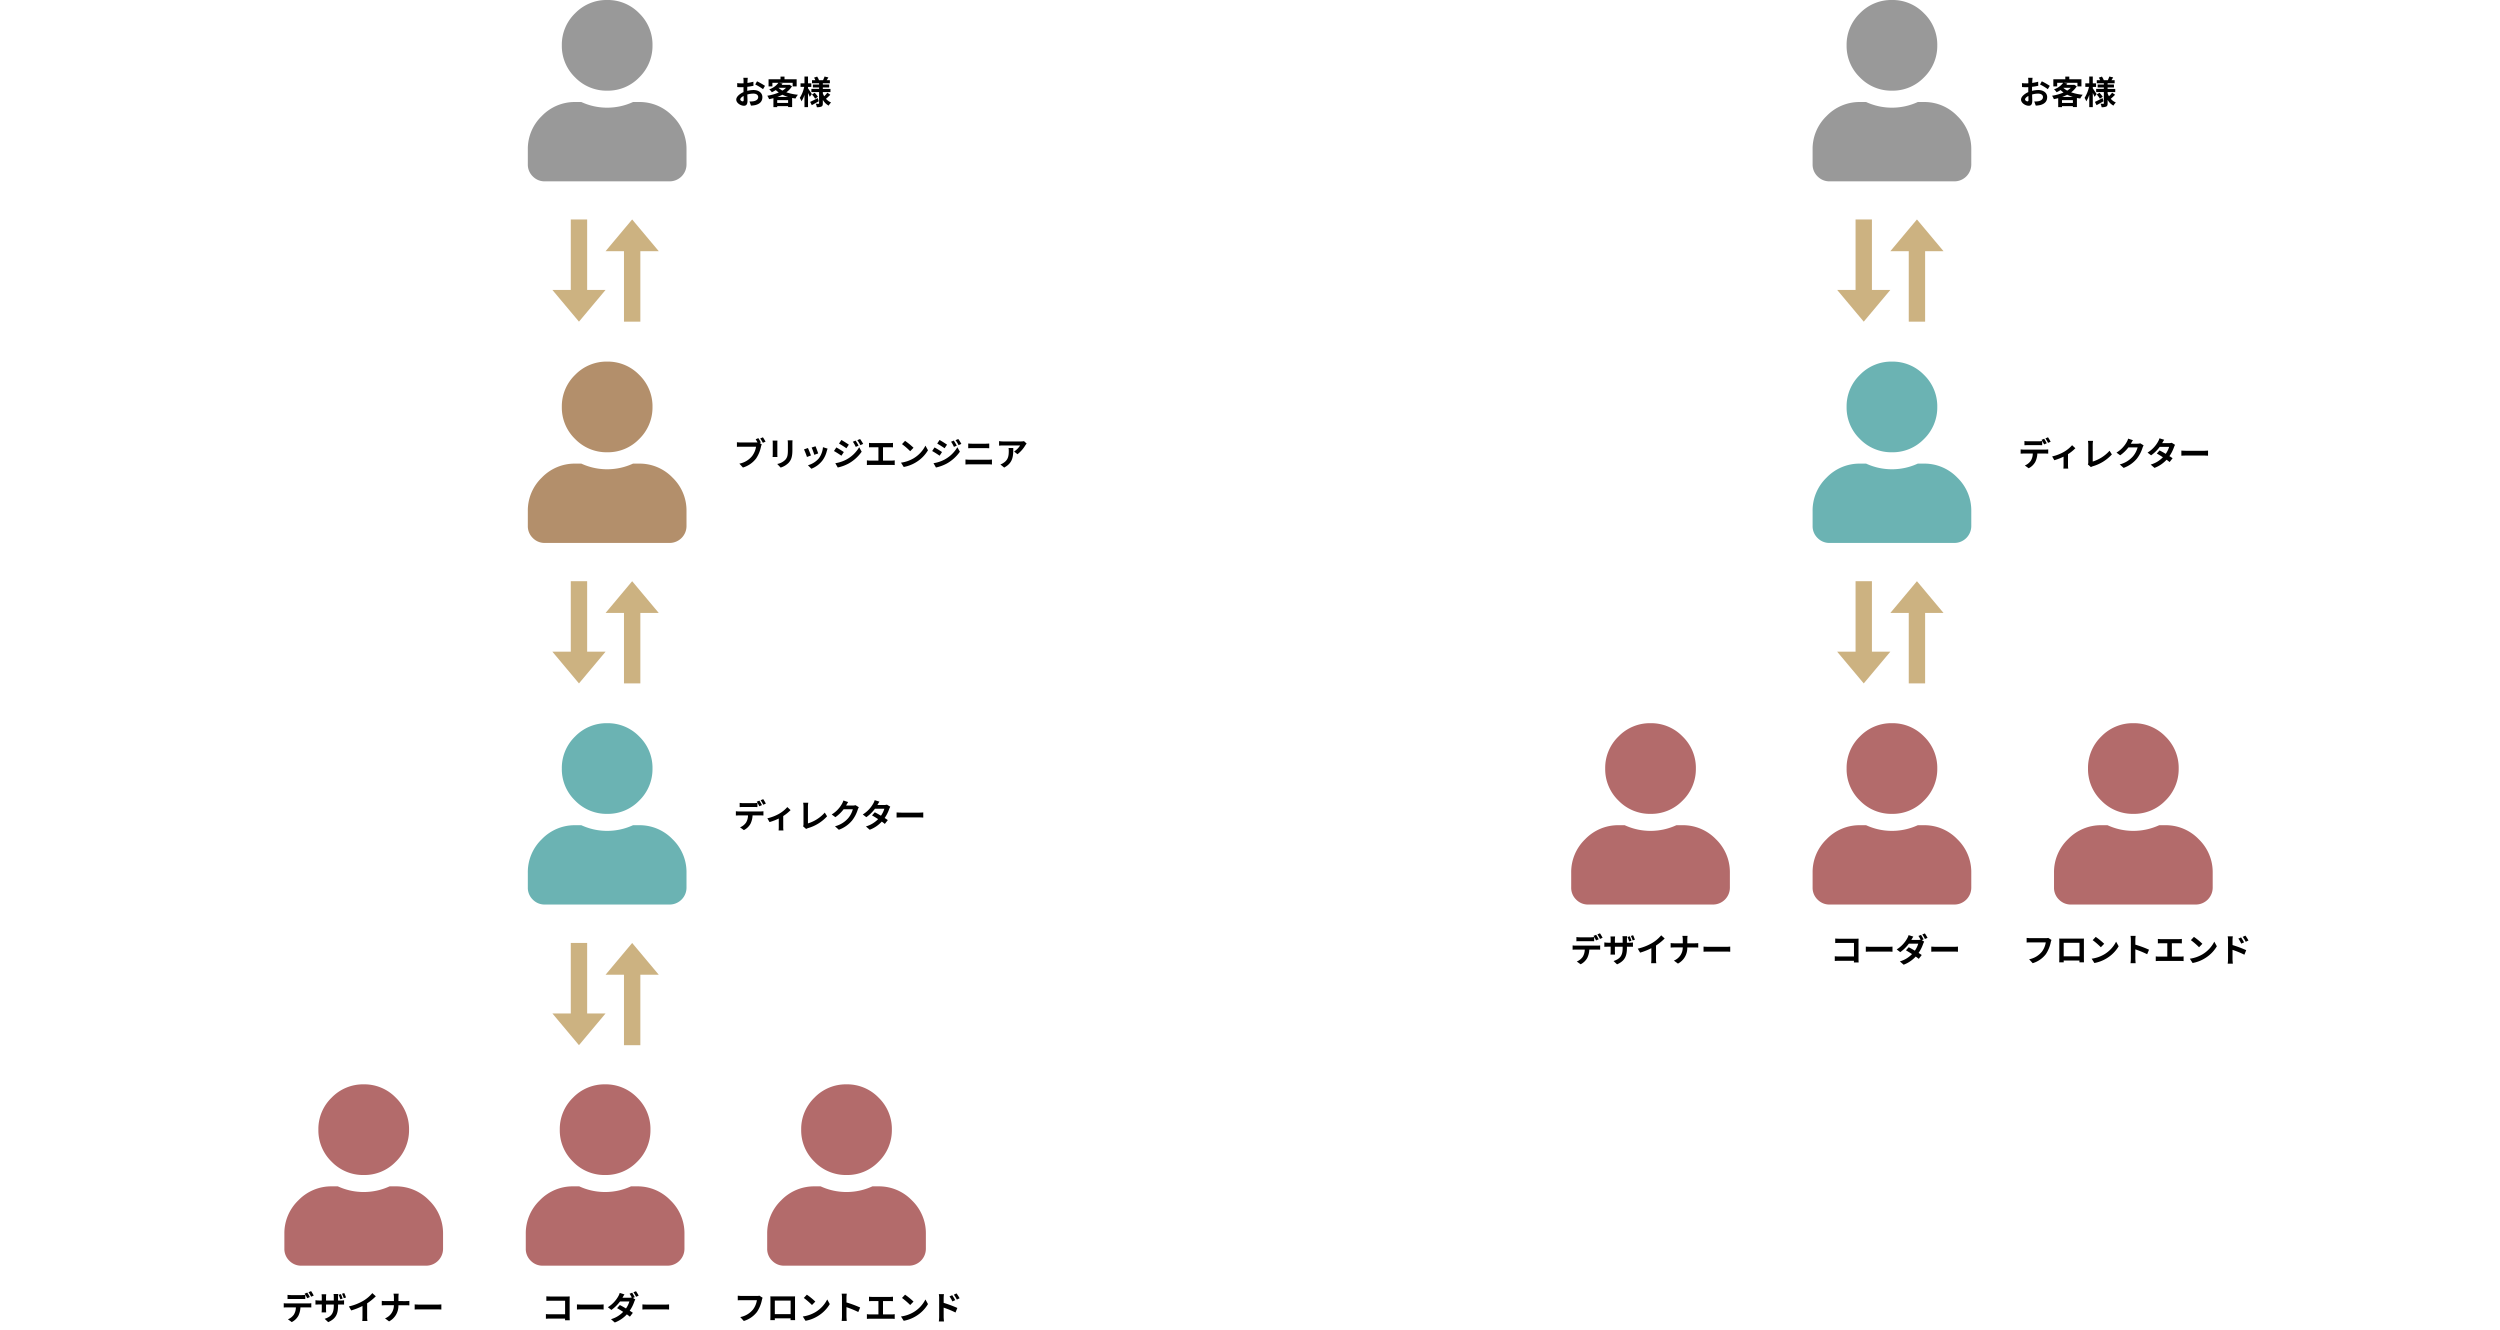 <svg xmlns="http://www.w3.org/2000/svg" xmlns:xlink="http://www.w3.org/1999/xlink" width="1222" height="650" viewBox="0 0 1222 650">
  <defs>
    <clipPath id="clip-path">
      <rect id="Rectangle_388" data-name="Rectangle 388" width="1222" height="650" transform="translate(350 3480)" fill="#fff" stroke="#707070" stroke-width="1"/>
    </clipPath>
    <clipPath id="clip-path-2">
      <rect width="313.565" height="88.646" fill="none"/>
    </clipPath>
  </defs>
  <g id="slide_2" transform="translate(-350 -3480)">
    <g id="Mask_Group_14" data-name="Mask Group 14" clip-path="url(#clip-path)">
      <g id="Group_1638" data-name="Group 1638" transform="translate(0 -0.025)">
        <g id="Group_1587" data-name="Group 1587" transform="translate(487.539 3480.025)">
          <path id="Path_1422" data-name="Path 1422" d="M15.808-11.728a21.285,21.285,0,0,0-1.28-2.176l-1.264.528a18.877,18.877,0,0,1,1.28,2.208Zm-1.9.736c-.3-.592-.864-1.6-1.264-2.192l-1.28.528a21.99,21.99,0,0,1,1.264,2.224Zm-3.952.928c.56,0,1.184.016,1.728.048V-12.08a12.559,12.559,0,0,1-1.728.128H4.72a11.971,11.971,0,0,1-1.712-.128v2.064c.48-.032,1.168-.048,1.712-.048ZM2.688-7.888a12.182,12.182,0,0,1-1.536-.1v2.1c.448-.032,1.072-.064,1.536-.064h4.4A6.876,6.876,0,0,1,6.1-2.416,6.534,6.534,0,0,1,3.2-.128l1.872,1.36A7.677,7.677,0,0,0,8.288-1.84,10.15,10.15,0,0,0,9.312-5.952h3.856c.448,0,1.056.016,1.456.048v-2.08a12.1,12.1,0,0,1-1.456.1Zm28.912-2.9c-.208-.608-.576-1.536-.88-2.176l-1.088.352a14.33,14.33,0,0,1,.864,2.176Zm-1.68.528a16.223,16.223,0,0,0-.848-2.192L28-12.1A21.187,21.187,0,0,1,28.816-9.9ZM27.7-9.312v-1.7a9.826,9.826,0,0,1,.112-1.472H25.52a10.114,10.114,0,0,1,.1,1.472v1.7H21.824V-10.9a12.76,12.76,0,0,1,.1-1.456H19.648a13,13,0,0,1,.1,1.44v1.6h-1.36a10.082,10.082,0,0,1-1.728-.16V-7.3c.352-.032.928-.064,1.728-.064h1.36v2.176a12.94,12.94,0,0,1-.1,1.68h2.24c-.016-.32-.064-.96-.064-1.68V-7.36h3.792v.608c0,3.936-1.36,5.312-4.448,6.4L22.88,1.264C26.752-.448,27.7-2.864,27.7-6.832V-7.36h1.2c.832,0,1.392.016,1.744.048V-9.44a9.176,9.176,0,0,1-1.76.128ZM41.92-7.936a26.143,26.143,0,0,0,4.24-3.44l-1.712-1.552a16.887,16.887,0,0,1-4.176,3.616,24.581,24.581,0,0,1-7.28,2.9l1.152,1.952a31.282,31.282,0,0,0,5.5-2.176v5.248A17.919,17.919,0,0,1,39.536.7h2.528a11,11,0,0,1-.144-2.1Zm15.3-1.088v-1.744a12.48,12.48,0,0,1,.128-1.888H54.8a7.994,7.994,0,0,1,.208,1.872v1.76h-4.16c-.64,0-1.3-.064-1.776-.112v2.208c.5-.032,1.136-.08,1.84-.08h4.08A6.832,6.832,0,0,1,50.656-.576L52.64.9a8.594,8.594,0,0,0,4.56-7.9h3.6c.64,0,1.424.048,1.76.064V-9.12c-.336.032-1.008.1-1.744.1ZM65.152-4.9c.592-.048,1.664-.08,2.576-.08H76.32c.672,0,1.488.064,1.872.08V-7.408c-.416.032-1.136.1-1.872.1H67.728c-.832,0-2-.048-2.576-.1Z" transform="translate(0 645)"/>
          <path id="Path_1425" data-name="Path 1425" d="M15.808-11.728a21.285,21.285,0,0,0-1.28-2.176l-1.264.528a18.877,18.877,0,0,1,1.28,2.208Zm-1.9.736c-.3-.592-.864-1.6-1.264-2.192l-1.28.528a21.99,21.99,0,0,1,1.264,2.224Zm-3.952.928c.56,0,1.184.016,1.728.048V-12.08a12.559,12.559,0,0,1-1.728.128H4.72a11.971,11.971,0,0,1-1.712-.128v2.064c.48-.032,1.168-.048,1.712-.048ZM2.688-7.888a12.182,12.182,0,0,1-1.536-.1v2.1c.448-.032,1.072-.064,1.536-.064h4.4A6.876,6.876,0,0,1,6.1-2.416,6.534,6.534,0,0,1,3.2-.128l1.872,1.36A7.677,7.677,0,0,0,8.288-1.84,10.15,10.15,0,0,0,9.312-5.952h3.856c.448,0,1.056.016,1.456.048v-2.08a12.1,12.1,0,0,1-1.456.1Zm28.912-2.9c-.208-.608-.576-1.536-.88-2.176l-1.088.352a14.33,14.33,0,0,1,.864,2.176Zm-1.68.528a16.223,16.223,0,0,0-.848-2.192L28-12.1A21.187,21.187,0,0,1,28.816-9.9ZM27.7-9.312v-1.7a9.826,9.826,0,0,1,.112-1.472H25.52a10.114,10.114,0,0,1,.1,1.472v1.7H21.824V-10.9a12.76,12.76,0,0,1,.1-1.456H19.648a13,13,0,0,1,.1,1.44v1.6h-1.36a10.082,10.082,0,0,1-1.728-.16V-7.3c.352-.032.928-.064,1.728-.064h1.36v2.176a12.94,12.94,0,0,1-.1,1.68h2.24c-.016-.32-.064-.96-.064-1.68V-7.36h3.792v.608c0,3.936-1.36,5.312-4.448,6.4L22.88,1.264C26.752-.448,27.7-2.864,27.7-6.832V-7.36h1.2c.832,0,1.392.016,1.744.048V-9.44a9.176,9.176,0,0,1-1.76.128ZM41.92-7.936a26.143,26.143,0,0,0,4.24-3.44l-1.712-1.552a16.887,16.887,0,0,1-4.176,3.616,24.581,24.581,0,0,1-7.28,2.9l1.152,1.952a31.282,31.282,0,0,0,5.5-2.176v5.248A17.919,17.919,0,0,1,39.536.7h2.528a11,11,0,0,1-.144-2.1Zm15.3-1.088v-1.744a12.48,12.48,0,0,1,.128-1.888H54.8a7.994,7.994,0,0,1,.208,1.872v1.76h-4.16c-.64,0-1.3-.064-1.776-.112v2.208c.5-.032,1.136-.08,1.84-.08h4.08A6.832,6.832,0,0,1,50.656-.576L52.64.9a8.594,8.594,0,0,0,4.56-7.9h3.6c.64,0,1.424.048,1.76.064V-9.12c-.336.032-1.008.1-1.744.1ZM65.152-4.9c.592-.048,1.664-.08,2.576-.08H76.32c.672,0,1.488.064,1.872.08V-7.408c-.416.032-1.136.1-1.872.1H67.728c-.832,0-2-.048-2.576-.1Z" transform="translate(630 470.11)"/>
          <path id="Path_1419" data-name="Path 1419" d="M4.464-1.424c-.416,0-1.152-.448-1.152-.928,0-.56.64-1.216,1.616-1.712.032.832.048,1.552.048,1.952C4.976-1.568,4.752-1.424,4.464-1.424ZM6.72-7.12c0-.464,0-.944.016-1.424a30.6,30.6,0,0,0,3.024-.5l-.048-1.984a21.7,21.7,0,0,1-2.912.592c.016-.4.032-.784.048-1.136.032-.4.1-1.088.128-1.376H4.8a12.578,12.578,0,0,1,.112,1.392c0,.272,0,.736-.016,1.3-.32.016-.624.032-.912.032a17.359,17.359,0,0,1-2.192-.128l.032,1.92c.688.064,1.488.08,2.208.08.256,0,.544-.016.848-.032v1.328c0,.368,0,.736.016,1.1C2.96-5.1,1.344-3.68,1.344-2.288,1.344-.608,3.536.72,5.088.72,6.112.72,6.832.208,6.832-1.76c0-.544-.048-1.76-.08-3.024a11.248,11.248,0,0,1,2.976-.432c1.376,0,2.336.624,2.336,1.7,0,1.152-1.024,1.808-2.3,2.032a12.112,12.112,0,0,1-1.952.112L8.544.656A12.909,12.909,0,0,0,10.624.4c2.512-.624,3.488-2.032,3.488-3.9,0-2.176-1.92-3.472-4.352-3.472a12.9,12.9,0,0,0-3.04.416Zm3.9-2.56a24.069,24.069,0,0,1,3.808,2.3l.96-1.632A35,35,0,0,0,11.5-11.232ZM21.44-3.6a20.321,20.321,0,0,0,2.48-1.072A17.377,17.377,0,0,0,26.656-3.6ZM21.36-.672v-1.36h5.328v1.36Zm.768-7.392H25.68a9.2,9.2,0,0,1-1.76,1.376A9.251,9.251,0,0,1,22.048-8Zm5.168-1.5-.32.08H23.488c.176-.224.352-.448.512-.672l-1.776-.352h6.688v1.776h1.952v-3.5H24.928v-1.3H22.976v1.3h-5.84v3.5h1.872v-1.776h2.944a9.3,9.3,0,0,1-4.5,3.216A5.324,5.324,0,0,1,18.72-5.888,15.949,15.949,0,0,0,20.672-6.96a13.01,13.01,0,0,0,1.44,1.2A22.757,22.757,0,0,1,16.5-4.176a6.471,6.471,0,0,1,.88,1.68c.72-.144,1.424-.3,2.128-.5V1.392H21.36V.9h5.328V1.36h1.968V-3.088c.528.1,1.072.192,1.632.272a9.327,9.327,0,0,1,1.2-1.84,24.413,24.413,0,0,1-5.664-1.2A10.234,10.234,0,0,0,28.576-8.8Zm10.976,4.56C38-5.44,36.848-7.2,36.416-7.792v-.7h1.6v-1.76h-1.6v-3.3H34.688v3.3h-1.92V-8.5h1.776A16,16,0,0,1,32.4-3.136a9.129,9.129,0,0,1,.832,1.68,13.5,13.5,0,0,0,1.456-3.152V1.376h1.728v-6.9c.352.688.688,1.408.88,1.872Zm2.9,1.984c-1.36.7-2.768,1.424-3.712,1.856l.816,1.6c1.024-.56,2.272-1.264,3.392-1.92Zm-2.8-1.744a11.216,11.216,0,0,1,1.52,2.048l1.36-.96a10.961,10.961,0,0,0-1.584-1.936Zm7.5-.9A12.594,12.594,0,0,1,44.32-3.936a8.685,8.685,0,0,1-.656-1.408v-.624h3.728V-7.52H43.664v-.7h3.1V-9.648h-3.1v-.64H47.1v-1.488H45.552c.256-.4.544-.88.832-1.36L44.5-13.568c-.16.512-.48,1.248-.72,1.792H41.792a8.439,8.439,0,0,0-.912-1.76l-1.5.512A9.083,9.083,0,0,1,40-11.776H38.368v1.488h3.456v.64H38.8v1.424h3.024v.7h-3.76v1.552h3.76V-.512c0,.192-.064.272-.256.272s-.816,0-1.36-.032a5.919,5.919,0,0,1,.512,1.7,5.218,5.218,0,0,0,2.272-.32c.512-.288.672-.736.672-1.6V-2.16A7.589,7.589,0,0,0,46.5.656,7.082,7.082,0,0,1,47.7-.88a6.562,6.562,0,0,1-2.5-1.808c.624-.512,1.44-1.28,2.112-1.968Z" transform="translate(221 50.975)"/>
          <path id="Path_1420" data-name="Path 1420" d="M13.376-11.376a21.1,21.1,0,0,0-1.232-2.112l-1.312.544c.3.464.624,1.024.9,1.552a6.713,6.713,0,0,1-.752.032H3.568a17.815,17.815,0,0,1-1.9-.128v2.256c.416-.032,1.168-.064,1.9-.064h7.456A10.274,10.274,0,0,1,9.136-4.784a10.515,10.515,0,0,1-6.272,3.76L4.608.88A12.662,12.662,0,0,0,11.04-3.536a16.151,16.151,0,0,0,2.4-5.824,8.081,8.081,0,0,1,.352-1.1l-1.008-.656Zm-.32-1.968a18.966,18.966,0,0,1,1.28,2.144l1.328-.576c-.3-.56-.88-1.536-1.28-2.112Zm6.064,1.072a10.882,10.882,0,0,1,.064,1.216v5.392c0,.48-.064,1.1-.08,1.408h2.368c-.032-.368-.048-.992-.048-1.392v-5.408c0-.512.016-.864.048-1.216Zm7.36-.144a11.287,11.287,0,0,1,.1,1.6v3.04c0,2.5-.208,3.7-1.3,4.9A7.488,7.488,0,0,1,21.36-.864L23.04.9a9.3,9.3,0,0,0,3.888-2.32c1.184-1.312,1.856-2.784,1.856-6.224v-3.168c0-.64.032-1.152.064-1.6Zm13.6,2.9-1.9.624a26.65,26.65,0,0,1,1.3,3.552l1.92-.672C41.168-6.752,40.384-8.832,40.08-9.52Zm3.648.448A10.783,10.783,0,0,1,41.7-3.584,10.766,10.766,0,0,1,36.384-.24l1.68,1.712A12.5,12.5,0,0,0,43.424-2.5,12.9,12.9,0,0,0,45.6-7.184c.1-.32.192-.656.384-1.168Zm-7.36.4-1.92.688a32.317,32.317,0,0,1,1.456,3.7l1.952-.736C37.536-5.92,36.768-7.856,36.368-8.672Zm23.3-3.616-1.328.56a14.452,14.452,0,0,1,1.408,2.512l1.392-.592A24.085,24.085,0,0,0,59.664-12.288Zm2.208-.768-1.36.56a15.375,15.375,0,0,1,1.5,2.432l1.36-.608A20.575,20.575,0,0,0,61.872-13.056Zm-9.152.464-1.152,1.76c1.056.592,2.72,1.664,3.616,2.288l1.184-1.76C55.536-10.88,53.776-12.016,52.72-12.592ZM49.76-1.232l1.2,2.1A20.122,20.122,0,0,0,56.3-1.1a19.3,19.3,0,0,0,6.352-5.76L61.424-9.04a16.2,16.2,0,0,1-6.224,6A17.158,17.158,0,0,1,49.76-1.232Zm.5-7.712L49.1-7.184c1.072.576,2.736,1.648,3.648,2.288L53.92-6.688C53.1-7.264,51.344-8.368,50.256-8.944ZM73.072-2.512V-9.04h3.376c.464,0,1.024.032,1.5.064v-2.192c-.464.048-1.024.1-1.5.1h-8.7a11.745,11.745,0,0,1-1.52-.1v2.192c.4-.032,1.088-.064,1.52-.064h3.088v6.528H66.768A8.64,8.64,0,0,1,65.2-2.64V-.32A13.37,13.37,0,0,1,66.768-.4H77.312A12.406,12.406,0,0,1,78.8-.32V-2.64a9.376,9.376,0,0,1-1.488.128ZM83.856-12.16l-1.5,1.6a33.268,33.268,0,0,1,4,3.456l1.632-1.68A33.6,33.6,0,0,0,83.856-12.16Zm-2,10.656L83.2.608a17.328,17.328,0,0,0,5.936-2.256,17.014,17.014,0,0,0,5.92-5.92L93.808-9.824A15.172,15.172,0,0,1,87.984-3.6,16.491,16.491,0,0,1,81.856-1.5Zm25.808-10.784-1.328.56a14.452,14.452,0,0,1,1.408,2.512l1.392-.592A24.085,24.085,0,0,0,107.664-12.288Zm2.208-.768-1.36.56a15.374,15.374,0,0,1,1.5,2.432l1.36-.608A20.576,20.576,0,0,0,109.872-13.056Zm-9.152.464-1.152,1.76c1.056.592,2.72,1.664,3.616,2.288l1.184-1.76C103.536-10.88,101.776-12.016,100.72-12.592ZM97.76-1.232l1.2,2.1A20.122,20.122,0,0,0,104.3-1.1a19.3,19.3,0,0,0,6.352-5.76L109.424-9.04a16.2,16.2,0,0,1-6.224,6A17.158,17.158,0,0,1,97.76-1.232Zm.5-7.712L97.1-7.184c1.072.576,2.736,1.648,3.648,2.288l1.168-1.792C101.1-7.264,99.344-8.368,98.256-8.944Zm15.12,8.352c.592-.048,1.376-.1,2-.1h9.184a17.38,17.38,0,0,1,1.76.1V-3.04a16.243,16.243,0,0,1-1.76.112h-9.184c-.624,0-1.376-.064-2-.112Zm1.344-7.952c.544-.032,1.28-.064,1.888-.064h6.608c.56,0,1.312.048,1.776.064v-2.32c-.448.048-1.136.1-1.776.1h-6.624c-.544,0-1.3-.032-1.872-.1Zm19.712-.128a8.871,8.871,0,0,1,.112,1.44c0,2.624-.384,4.32-2.416,5.728a6.322,6.322,0,0,1-1.68.88L132.3.9c4.368-2.336,4.448-5.6,4.448-9.568ZM142-12.016a7.971,7.971,0,0,1-1.616.144H131.76a12.685,12.685,0,0,1-1.952-.16v2.224c.752-.064,1.28-.112,1.952-.112H140.1a9.515,9.515,0,0,1-2.944,2.976L138.8-5.616A16.1,16.1,0,0,0,142.656-10a8.056,8.056,0,0,1,.624-.832Z" transform="translate(221 227.65)"/>
          <path id="Path_1429" data-name="Path 1429" d="M4.464-1.424c-.416,0-1.152-.448-1.152-.928,0-.56.64-1.216,1.616-1.712.032.832.048,1.552.048,1.952C4.976-1.568,4.752-1.424,4.464-1.424ZM6.72-7.12c0-.464,0-.944.016-1.424a30.6,30.6,0,0,0,3.024-.5l-.048-1.984a21.7,21.7,0,0,1-2.912.592c.016-.4.032-.784.048-1.136.032-.4.1-1.088.128-1.376H4.8a12.578,12.578,0,0,1,.112,1.392c0,.272,0,.736-.016,1.3-.32.016-.624.032-.912.032a17.359,17.359,0,0,1-2.192-.128l.032,1.92c.688.064,1.488.08,2.208.08.256,0,.544-.016.848-.032v1.328c0,.368,0,.736.016,1.1C2.96-5.1,1.344-3.68,1.344-2.288,1.344-.608,3.536.72,5.088.72,6.112.72,6.832.208,6.832-1.76c0-.544-.048-1.76-.08-3.024a11.248,11.248,0,0,1,2.976-.432c1.376,0,2.336.624,2.336,1.7,0,1.152-1.024,1.808-2.3,2.032a12.112,12.112,0,0,1-1.952.112L8.544.656A12.909,12.909,0,0,0,10.624.4c2.512-.624,3.488-2.032,3.488-3.9,0-2.176-1.92-3.472-4.352-3.472a12.9,12.9,0,0,0-3.04.416Zm3.9-2.56a24.069,24.069,0,0,1,3.808,2.3l.96-1.632A35,35,0,0,0,11.5-11.232ZM21.44-3.6a20.321,20.321,0,0,0,2.48-1.072A17.377,17.377,0,0,0,26.656-3.6ZM21.36-.672v-1.36h5.328v1.36Zm.768-7.392H25.68a9.2,9.2,0,0,1-1.76,1.376A9.251,9.251,0,0,1,22.048-8Zm5.168-1.5-.32.08H23.488c.176-.224.352-.448.512-.672l-1.776-.352h6.688v1.776h1.952v-3.5H24.928v-1.3H22.976v1.3h-5.84v3.5h1.872v-1.776h2.944a9.3,9.3,0,0,1-4.5,3.216A5.324,5.324,0,0,1,18.72-5.888,15.949,15.949,0,0,0,20.672-6.96a13.01,13.01,0,0,0,1.44,1.2A22.757,22.757,0,0,1,16.5-4.176a6.471,6.471,0,0,1,.88,1.68c.72-.144,1.424-.3,2.128-.5V1.392H21.36V.9h5.328V1.36h1.968V-3.088c.528.1,1.072.192,1.632.272a9.327,9.327,0,0,1,1.2-1.84,24.413,24.413,0,0,1-5.664-1.2A10.234,10.234,0,0,0,28.576-8.8Zm10.976,4.56C38-5.44,36.848-7.2,36.416-7.792v-.7h1.6v-1.76h-1.6v-3.3H34.688v3.3h-1.92V-8.5h1.776A16,16,0,0,1,32.4-3.136a9.129,9.129,0,0,1,.832,1.68,13.5,13.5,0,0,0,1.456-3.152V1.376h1.728v-6.9c.352.688.688,1.408.88,1.872Zm2.9,1.984c-1.36.7-2.768,1.424-3.712,1.856l.816,1.6c1.024-.56,2.272-1.264,3.392-1.92Zm-2.8-1.744a11.216,11.216,0,0,1,1.52,2.048l1.36-.96a10.961,10.961,0,0,0-1.584-1.936Zm7.5-.9A12.594,12.594,0,0,1,44.32-3.936a8.685,8.685,0,0,1-.656-1.408v-.624h3.728V-7.52H43.664v-.7h3.1V-9.648h-3.1v-.64H47.1v-1.488H45.552c.256-.4.544-.88.832-1.36L44.5-13.568c-.16.512-.48,1.248-.72,1.792H41.792a8.439,8.439,0,0,0-.912-1.76l-1.5.512A9.083,9.083,0,0,1,40-11.776H38.368v1.488h3.456v.64H38.8v1.424h3.024v.7h-3.76v1.552h3.76V-.512c0,.192-.064.272-.256.272s-.816,0-1.36-.032a5.919,5.919,0,0,1,.512,1.7,5.218,5.218,0,0,0,2.272-.32c.512-.288.672-.736.672-1.6V-2.16A7.589,7.589,0,0,0,46.5.656,7.082,7.082,0,0,1,47.7-.88a6.562,6.562,0,0,1-2.5-1.808c.624-.512,1.44-1.28,2.112-1.968Z" transform="translate(849 50.975)"/>
          <path id="Path_1428" data-name="Path 1428" d="M15.808-11.728a21.285,21.285,0,0,0-1.28-2.176l-1.264.528a18.877,18.877,0,0,1,1.28,2.208Zm-1.9.736c-.3-.592-.864-1.6-1.264-2.192l-1.28.528a21.99,21.99,0,0,1,1.264,2.224Zm-3.952.928c.56,0,1.184.016,1.728.048V-12.08a12.559,12.559,0,0,1-1.728.128H4.72a11.971,11.971,0,0,1-1.712-.128v2.064c.48-.032,1.168-.048,1.712-.048ZM2.688-7.888a12.182,12.182,0,0,1-1.536-.1v2.1c.448-.032,1.072-.064,1.536-.064h4.4A6.876,6.876,0,0,1,6.1-2.416,6.534,6.534,0,0,1,3.2-.128l1.872,1.36A7.677,7.677,0,0,0,8.288-1.84,10.15,10.15,0,0,0,9.312-5.952h3.856c.448,0,1.056.016,1.456.048v-2.08a12.1,12.1,0,0,1-1.456.1ZM26.3-10.032A15.926,15.926,0,0,1,22.192-6.7a21.368,21.368,0,0,1-5.648,2.16l1.072,1.856a29.972,29.972,0,0,0,4.512-1.744V-.32a16.724,16.724,0,0,1-.08,1.728h2.368A8.908,8.908,0,0,1,24.3-.32V-5.648a19.965,19.965,0,0,0,3.6-2.9ZM35.5.672a4.514,4.514,0,0,1,.96-.432,20.132,20.132,0,0,0,9.28-5.76L44.608-7.328a18.161,18.161,0,0,1-8.224,5.28v-8.3a11.335,11.335,0,0,1,.16-1.808H34.032a9.888,9.888,0,0,1,.176,1.808V-1.68A2.09,2.09,0,0,1,34-.64ZM59.632-10.96a5.131,5.131,0,0,1-1.392.192H55.024l.048-.08c.192-.352.592-1.072.976-1.632l-2.336-.768a7.7,7.7,0,0,1-.72,1.68A14.088,14.088,0,0,1,48-6.416l1.792,1.328A18.237,18.237,0,0,0,53.824-8.96h4.5a11.374,11.374,0,0,1-2.272,4.368A12.751,12.751,0,0,1,49.6-.64l1.888,1.7a15.074,15.074,0,0,0,6.464-4.512A16.694,16.694,0,0,0,60.736-8.8a6.406,6.406,0,0,1,.528-1.152Zm15.36-.256a5.08,5.08,0,0,1-1.392.176H70.32l.016-.016c.192-.336.608-1.072.992-1.632l-2.32-.72a7.079,7.079,0,0,1-.72,1.68,14.646,14.646,0,0,1-5.1,5.312l1.728,1.328a18.829,18.829,0,0,0,4.224-4.128h4.592a11.654,11.654,0,0,1-1.664,3.408c-1.072-.64-2.16-1.248-3.008-1.68L67.7-5.968c.816.464,1.9,1.12,2.992,1.824A13.53,13.53,0,0,1,64.72-.56l1.856,1.616a15.271,15.271,0,0,0,5.9-3.984,18.529,18.529,0,0,1,1.488,1.136l1.456-1.872c-.4-.288-.944-.656-1.536-1.024A18.418,18.418,0,0,0,76.1-9.072a7.527,7.527,0,0,1,.528-1.136Zm4.72,6.32c.592-.048,1.664-.08,2.576-.08H90.88c.672,0,1.488.064,1.872.08V-7.408c-.416.032-1.136.1-1.872.1H82.288c-.832,0-2-.048-2.576-.1Z" transform="translate(849 227.65)"/>
          <path id="Path_1421" data-name="Path 1421" d="M15.808-11.728a21.285,21.285,0,0,0-1.28-2.176l-1.264.528a18.877,18.877,0,0,1,1.28,2.208Zm-1.9.736c-.3-.592-.864-1.6-1.264-2.192l-1.28.528a21.99,21.99,0,0,1,1.264,2.224Zm-3.952.928c.56,0,1.184.016,1.728.048V-12.08a12.559,12.559,0,0,1-1.728.128H4.72a11.971,11.971,0,0,1-1.712-.128v2.064c.48-.032,1.168-.048,1.712-.048ZM2.688-7.888a12.182,12.182,0,0,1-1.536-.1v2.1c.448-.032,1.072-.064,1.536-.064h4.4A6.876,6.876,0,0,1,6.1-2.416,6.534,6.534,0,0,1,3.2-.128l1.872,1.36A7.677,7.677,0,0,0,8.288-1.84,10.15,10.15,0,0,0,9.312-5.952h3.856c.448,0,1.056.016,1.456.048v-2.08a12.1,12.1,0,0,1-1.456.1ZM26.3-10.032A15.926,15.926,0,0,1,22.192-6.7a21.368,21.368,0,0,1-5.648,2.16l1.072,1.856a29.972,29.972,0,0,0,4.512-1.744V-.32a16.724,16.724,0,0,1-.08,1.728h2.368A8.908,8.908,0,0,1,24.3-.32V-5.648a19.965,19.965,0,0,0,3.6-2.9ZM35.5.672a4.514,4.514,0,0,1,.96-.432,20.132,20.132,0,0,0,9.28-5.76L44.608-7.328a18.161,18.161,0,0,1-8.224,5.28v-8.3a11.335,11.335,0,0,1,.16-1.808H34.032a9.888,9.888,0,0,1,.176,1.808V-1.68A2.09,2.09,0,0,1,34-.64ZM59.632-10.96a5.131,5.131,0,0,1-1.392.192H55.024l.048-.08c.192-.352.592-1.072.976-1.632l-2.336-.768a7.7,7.7,0,0,1-.72,1.68A14.088,14.088,0,0,1,48-6.416l1.792,1.328A18.237,18.237,0,0,0,53.824-8.96h4.5a11.374,11.374,0,0,1-2.272,4.368A12.751,12.751,0,0,1,49.6-.64l1.888,1.7a15.074,15.074,0,0,0,6.464-4.512A16.694,16.694,0,0,0,60.736-8.8a6.406,6.406,0,0,1,.528-1.152Zm15.36-.256a5.08,5.08,0,0,1-1.392.176H70.32l.016-.016c.192-.336.608-1.072.992-1.632l-2.32-.72a7.079,7.079,0,0,1-.72,1.68,14.646,14.646,0,0,1-5.1,5.312l1.728,1.328a18.829,18.829,0,0,0,4.224-4.128h4.592a11.654,11.654,0,0,1-1.664,3.408c-1.072-.64-2.16-1.248-3.008-1.68L67.7-5.968c.816.464,1.9,1.12,2.992,1.824A13.53,13.53,0,0,1,64.72-.56l1.856,1.616a15.271,15.271,0,0,0,5.9-3.984,18.529,18.529,0,0,1,1.488,1.136l1.456-1.872c-.4-.288-.944-.656-1.536-1.024A18.418,18.418,0,0,0,76.1-9.072a7.527,7.527,0,0,1,.528-1.136Zm4.72,6.32c.592-.048,1.664-.08,2.576-.08H90.88c.672,0,1.488.064,1.872.08V-7.408c-.416.032-1.136.1-1.872.1H82.288c-.832,0-2-.048-2.576-.1Z" transform="translate(221 404.527)"/>
          <path id="Path_1423" data-name="Path 1423" d="M-18.032.352c-.032-.48-.064-1.328-.064-1.888V-9.824c0-.464.032-1.1.048-1.472-.272.016-.944.032-1.408.032H-27.5c-.56,0-1.392-.032-1.984-.1v2.224c.448-.032,1.312-.064,1.984-.064h7.184v6.624H-27.7c-.72,0-1.44-.048-2-.1V-.384c.528-.048,1.44-.1,2.064-.1h7.3c0,.3,0,.576-.016.832Zm3.5-5.248c.592-.048,1.664-.08,2.576-.08H-3.36c.672,0,1.488.064,1.872.08V-7.408c-.416.032-1.136.1-1.872.1h-8.592c-.832,0-2-.048-2.576-.1Zm28.256-6.048a23.427,23.427,0,0,0-1.264-2.192l-1.264.512A18.151,18.151,0,0,1,12.256-10.8a5.271,5.271,0,0,1-1.264.144H7.712l.016-.016c.192-.352.592-1.072.976-1.632l-2.32-.72a7.376,7.376,0,0,1-.72,1.68A14.838,14.838,0,0,1,.576-6.032L2.3-4.7A19.092,19.092,0,0,0,6.512-8.832H11.1A11.654,11.654,0,0,1,9.44-5.424C8.368-6.064,7.28-6.672,6.432-7.1L5.088-5.584c.816.464,1.9,1.12,2.976,1.824A13.372,13.372,0,0,1,2.112-.176L3.968,1.44a15.394,15.394,0,0,0,5.9-3.984c.576.416,1.1.8,1.488,1.136L12.8-3.3c-.4-.288-.944-.64-1.536-1.024a17.49,17.49,0,0,0,2.208-4.368A8.577,8.577,0,0,1,14-9.84l-1.168-.72Zm-.64-2.4a15.227,15.227,0,0,1,1.28,2.208l1.28-.544a21.015,21.015,0,0,0-1.3-2.176ZM17.472-4.9c.592-.048,1.664-.08,2.576-.08H28.64c.672,0,1.488.064,1.872.08V-7.408c-.416.032-1.136.1-1.872.1H20.048c-.832,0-2-.048-2.576-.1Z" transform="translate(159 645)"/>
          <path id="Path_1426" data-name="Path 1426" d="M-18.032.352c-.032-.48-.064-1.328-.064-1.888V-9.824c0-.464.032-1.1.048-1.472-.272.016-.944.032-1.408.032H-27.5c-.56,0-1.392-.032-1.984-.1v2.224c.448-.032,1.312-.064,1.984-.064h7.184v6.624H-27.7c-.72,0-1.44-.048-2-.1V-.384c.528-.048,1.44-.1,2.064-.1h7.3c0,.3,0,.576-.016.832Zm3.5-5.248c.592-.048,1.664-.08,2.576-.08H-3.36c.672,0,1.488.064,1.872.08V-7.408c-.416.032-1.136.1-1.872.1h-8.592c-.832,0-2-.048-2.576-.1Zm28.256-6.048a23.427,23.427,0,0,0-1.264-2.192l-1.264.512A18.151,18.151,0,0,1,12.256-10.8a5.271,5.271,0,0,1-1.264.144H7.712l.016-.016c.192-.352.592-1.072.976-1.632l-2.32-.72a7.376,7.376,0,0,1-.72,1.68A14.838,14.838,0,0,1,.576-6.032L2.3-4.7A19.092,19.092,0,0,0,6.512-8.832H11.1A11.654,11.654,0,0,1,9.44-5.424C8.368-6.064,7.28-6.672,6.432-7.1L5.088-5.584c.816.464,1.9,1.12,2.976,1.824A13.372,13.372,0,0,1,2.112-.176L3.968,1.44a15.394,15.394,0,0,0,5.9-3.984c.576.416,1.1.8,1.488,1.136L12.8-3.3c-.4-.288-.944-.64-1.536-1.024a17.49,17.49,0,0,0,2.208-4.368A8.577,8.577,0,0,1,14-9.84l-1.168-.72Zm-.64-2.4a15.227,15.227,0,0,1,1.28,2.208l1.28-.544a21.015,21.015,0,0,0-1.3-2.176ZM17.472-4.9c.592-.048,1.664-.08,2.576-.08H28.64c.672,0,1.488.064,1.872.08V-7.408c-.416.032-1.136.1-1.872.1H20.048c-.832,0-2-.048-2.576-.1Z" transform="translate(789 470.11)"/>
          <path id="Path_1424" data-name="Path 1424" d="M-43.344-11.664a5.363,5.363,0,0,1-1.264.128H-52c-.528,0-1.44-.08-1.92-.128v2.256c.416-.032,1.184-.064,1.9-.064h7.456A10.128,10.128,0,0,1-46.432-4.96,10.554,10.554,0,0,1-52.7-1.216L-50.96.7a12.8,12.8,0,0,0,6.432-4.416,16.443,16.443,0,0,0,2.4-5.824,6.516,6.516,0,0,1,.352-1.12ZM-28.08-9.28v6.64h-7.728V-9.28Zm2.144-.512c0-.48,0-1.072.032-1.552-.576.032-1.184.032-1.584.032h-8.8c-.432,0-1.04-.016-1.7-.032.032.448.032,1.1.032,1.552v7.824c0,.768-.032,2.16-.048,2.24h2.208l-.016-.88H-28.1l-.016.88H-25.9c0-.064-.032-1.6-.032-2.224Zm5.792-2.368-1.5,1.6a33.268,33.268,0,0,1,4,3.456l1.632-1.68A33.6,33.6,0,0,0-20.144-12.16Zm-2,10.656L-20.8.608a17.327,17.327,0,0,0,5.936-2.256,17.014,17.014,0,0,0,5.92-5.92l-1.248-2.256A15.172,15.172,0,0,1-16.016-3.6,16.491,16.491,0,0,1-22.144-1.5ZM5.9-5.888A52.257,52.257,0,0,0-.784-8.368V-10.72A17.4,17.4,0,0,1-.64-12.656h-2.5a11.159,11.159,0,0,1,.16,1.936v9.184A17.121,17.121,0,0,1-3.136.688h2.5C-.7.048-.784-1.072-.784-1.536V-6.064A46.214,46.214,0,0,1,4.992-3.68ZM17.072-2.512V-9.04h3.376c.464,0,1.024.032,1.5.064v-2.192c-.464.048-1.024.1-1.5.1h-8.7a11.745,11.745,0,0,1-1.52-.1v2.192c.4-.032,1.088-.064,1.52-.064h3.088v6.528H10.768A8.64,8.64,0,0,1,9.2-2.64V-.32A13.37,13.37,0,0,1,10.768-.4H21.312A12.406,12.406,0,0,1,22.8-.32V-2.64a9.376,9.376,0,0,1-1.488.128ZM27.856-12.16l-1.5,1.6a33.268,33.268,0,0,1,4,3.456l1.632-1.68A33.6,33.6,0,0,0,27.856-12.16Zm-2,10.656L27.2.608a17.328,17.328,0,0,0,5.936-2.256,17.014,17.014,0,0,0,5.92-5.92L37.808-9.824A15.172,15.172,0,0,1,31.984-3.6,16.491,16.491,0,0,1,25.856-1.5Zm28.656-8.912a21.19,21.19,0,0,0-1.5-2.368l-1.328.624a14.981,14.981,0,0,1,1.488,2.4Zm-2.144.928c-.368-.72-1.008-1.744-1.456-2.416l-1.344.576a13.036,13.036,0,0,1,1.408,2.464ZM46.72-10.5a17.4,17.4,0,0,1,.144-1.936h-2.5a11.29,11.29,0,0,1,.16,1.936v9.2a17.325,17.325,0,0,1-.16,2.224H46.88C46.8.272,46.72-.848,46.72-1.3V-5.824A42.864,42.864,0,0,1,52.512-3.44l.9-2.224a55.663,55.663,0,0,0-6.688-2.5Z" transform="translate(277 645)"/>
          <path id="Path_1427" data-name="Path 1427" d="M-43.344-11.664a5.363,5.363,0,0,1-1.264.128H-52c-.528,0-1.44-.08-1.92-.128v2.256c.416-.032,1.184-.064,1.9-.064h7.456A10.128,10.128,0,0,1-46.432-4.96,10.554,10.554,0,0,1-52.7-1.216L-50.96.7a12.8,12.8,0,0,0,6.432-4.416,16.443,16.443,0,0,0,2.4-5.824,6.516,6.516,0,0,1,.352-1.12ZM-28.08-9.28v6.64h-7.728V-9.28Zm2.144-.512c0-.48,0-1.072.032-1.552-.576.032-1.184.032-1.584.032h-8.8c-.432,0-1.04-.016-1.7-.032.032.448.032,1.1.032,1.552v7.824c0,.768-.032,2.16-.048,2.24h2.208l-.016-.88H-28.1l-.016.88H-25.9c0-.064-.032-1.6-.032-2.224Zm5.792-2.368-1.5,1.6a33.268,33.268,0,0,1,4,3.456l1.632-1.68A33.6,33.6,0,0,0-20.144-12.16Zm-2,10.656L-20.8.608a17.327,17.327,0,0,0,5.936-2.256,17.014,17.014,0,0,0,5.92-5.92l-1.248-2.256A15.172,15.172,0,0,1-16.016-3.6,16.491,16.491,0,0,1-22.144-1.5ZM5.9-5.888A52.257,52.257,0,0,0-.784-8.368V-10.72A17.4,17.4,0,0,1-.64-12.656h-2.5a11.159,11.159,0,0,1,.16,1.936v9.184A17.121,17.121,0,0,1-3.136.688h2.5C-.7.048-.784-1.072-.784-1.536V-6.064A46.214,46.214,0,0,1,4.992-3.68ZM17.072-2.512V-9.04h3.376c.464,0,1.024.032,1.5.064v-2.192c-.464.048-1.024.1-1.5.1h-8.7a11.745,11.745,0,0,1-1.52-.1v2.192c.4-.032,1.088-.064,1.52-.064h3.088v6.528H10.768A8.64,8.64,0,0,1,9.2-2.64V-.32A13.37,13.37,0,0,1,10.768-.4H21.312A12.406,12.406,0,0,1,22.8-.32V-2.64a9.376,9.376,0,0,1-1.488.128ZM27.856-12.16l-1.5,1.6a33.268,33.268,0,0,1,4,3.456l1.632-1.68A33.6,33.6,0,0,0,27.856-12.16Zm-2,10.656L27.2.608a17.328,17.328,0,0,0,5.936-2.256,17.014,17.014,0,0,0,5.92-5.92L37.808-9.824A15.172,15.172,0,0,1,31.984-3.6,16.491,16.491,0,0,1,25.856-1.5Zm28.656-8.912a21.19,21.19,0,0,0-1.5-2.368l-1.328.624a14.981,14.981,0,0,1,1.488,2.4Zm-2.144.928c-.368-.72-1.008-1.744-1.456-2.416l-1.344.576a13.036,13.036,0,0,1,1.408,2.464ZM46.72-10.5a17.4,17.4,0,0,1,.144-1.936h-2.5a11.29,11.29,0,0,1,.16,1.936v9.2a17.325,17.325,0,0,1-.16,2.224H46.88C46.8.272,46.72-.848,46.72-1.3V-5.824A42.864,42.864,0,0,1,52.512-3.44l.9-2.224a55.663,55.663,0,0,0-6.688-2.5Z" transform="translate(907 470.11)"/>
          <path id="icon_user" d="M54.365,37.917a21.21,21.21,0,0,1-15.582,6.406A21.352,21.352,0,0,1,23.114,37.83a21.352,21.352,0,0,1-6.493-15.669A21.352,21.352,0,0,1,23.114,6.493,21.352,21.352,0,0,1,38.783,0,21.352,21.352,0,0,1,54.451,6.493a21.352,21.352,0,0,1,6.493,15.669A21.5,21.5,0,0,1,54.365,37.917Zm0,11.946A22.325,22.325,0,0,1,70.726,56.7a22.325,22.325,0,0,1,6.839,16.361v7.272a8.276,8.276,0,0,1-8.311,8.311H8.311a8.014,8.014,0,0,1-5.887-2.424A8.014,8.014,0,0,1,0,80.335V73.064A22.325,22.325,0,0,1,6.839,56.7,22.325,22.325,0,0,1,23.2,49.863h2.943a30.218,30.218,0,0,0,25.278,0Zm23.2,27.7" transform="translate(120.461)" fill="#999"/>
          <path id="user" d="M54.365,37.917a21.21,21.21,0,0,1-15.582,6.406A21.352,21.352,0,0,1,23.114,37.83a21.352,21.352,0,0,1-6.493-15.669A21.352,21.352,0,0,1,23.114,6.493,21.352,21.352,0,0,1,38.783,0,21.352,21.352,0,0,1,54.451,6.493a21.352,21.352,0,0,1,6.493,15.669A21.5,21.5,0,0,1,54.365,37.917Zm0,11.946A22.325,22.325,0,0,1,70.726,56.7a22.325,22.325,0,0,1,6.839,16.361v7.272a8.276,8.276,0,0,1-8.311,8.311H8.311a8.014,8.014,0,0,1-5.887-2.424A8.014,8.014,0,0,1,0,80.335V73.064A22.325,22.325,0,0,1,6.839,56.7,22.325,22.325,0,0,1,23.2,49.863h2.943a30.218,30.218,0,0,0,25.278,0Zm23.2,27.7" transform="translate(120.461 176.748)" fill="#b38f6b"/>
          <path id="user-2" data-name="user" d="M54.365,37.917a21.21,21.21,0,0,1-15.582,6.406A21.352,21.352,0,0,1,23.114,37.83a21.352,21.352,0,0,1-6.493-15.669A21.352,21.352,0,0,1,23.114,6.493,21.352,21.352,0,0,1,38.783,0,21.352,21.352,0,0,1,54.451,6.493a21.352,21.352,0,0,1,6.493,15.669A21.5,21.5,0,0,1,54.365,37.917Zm0,11.946A22.325,22.325,0,0,1,70.726,56.7a22.325,22.325,0,0,1,6.839,16.361v7.272a8.276,8.276,0,0,1-8.311,8.311H8.311a8.014,8.014,0,0,1-5.887-2.424A8.014,8.014,0,0,1,0,80.335V73.064A22.325,22.325,0,0,1,6.839,56.7,22.325,22.325,0,0,1,23.2,49.863h2.943a30.218,30.218,0,0,0,25.278,0Zm23.2,27.7" transform="translate(120.461 353.497)" fill="#6bb3b3"/>
          <path id="user-3" data-name="user" d="M54.365,37.917a21.21,21.21,0,0,1-15.582,6.406A21.352,21.352,0,0,1,23.114,37.83a21.352,21.352,0,0,1-6.493-15.669A21.352,21.352,0,0,1,23.114,6.493,21.352,21.352,0,0,1,38.783,0,21.352,21.352,0,0,1,54.451,6.493a21.352,21.352,0,0,1,6.493,15.669A21.5,21.5,0,0,1,54.365,37.917Zm0,11.946A22.325,22.325,0,0,1,70.726,56.7a22.325,22.325,0,0,1,6.839,16.361v7.272a8.276,8.276,0,0,1-8.311,8.311H8.311a8.014,8.014,0,0,1-5.887-2.424A8.014,8.014,0,0,1,0,80.335V73.064A22.325,22.325,0,0,1,6.839,56.7,22.325,22.325,0,0,1,23.2,49.863h2.943a30.218,30.218,0,0,0,25.278,0Zm23.2,27.7" transform="translate(748.461)" fill="#999"/>
          <path id="user-4" data-name="user" d="M54.365,37.917a21.21,21.21,0,0,1-15.582,6.406A21.352,21.352,0,0,1,23.114,37.83a21.352,21.352,0,0,1-6.493-15.669A21.352,21.352,0,0,1,23.114,6.493,21.352,21.352,0,0,1,38.783,0,21.352,21.352,0,0,1,54.451,6.493a21.352,21.352,0,0,1,6.493,15.669A21.5,21.5,0,0,1,54.365,37.917Zm0,11.946A22.325,22.325,0,0,1,70.726,56.7a22.325,22.325,0,0,1,6.839,16.361v7.272a8.276,8.276,0,0,1-8.311,8.311H8.311a8.014,8.014,0,0,1-5.887-2.424A8.014,8.014,0,0,1,0,80.335V73.064A22.325,22.325,0,0,1,6.839,56.7,22.325,22.325,0,0,1,23.2,49.863h2.943a30.218,30.218,0,0,0,25.278,0Zm23.2,27.7" transform="translate(748.461 176.748)" fill="#6bb3b3"/>
          <g id="icon_arrow" transform="translate(132.461 107.264)">
            <path id="Union_2" data-name="Union 2" d="M0,34.446H9V0h8V34.446h9L13,49.964Z" transform="translate(0 0)" fill="#ccb281"/>
            <path id="Union_1" data-name="Union 1" d="M9,49.964V15.519H0L13,0,26,15.519H17V49.964Z" transform="translate(26 0)" fill="#ccb281"/>
          </g>
          <g id="Group_1463" data-name="Group 1463" transform="translate(132.461 284.093)">
            <path id="Union_2-2" data-name="Union 2" d="M0,34.446H9V0h8V34.446h9L13,49.964Z" transform="translate(0 0)" fill="#ccb281"/>
            <path id="Union_1-2" data-name="Union 1" d="M9,49.964V15.519H0L13,0,26,15.519H17V49.964Z" transform="translate(26 0)" fill="#ccb281"/>
          </g>
          <g id="Group_1463-2" data-name="Group 1463" transform="translate(132.461 460.921)">
            <path id="Union_2-3" data-name="Union 2" d="M0,34.446H9V0h8V34.446h9L13,49.964Z" transform="translate(0 0)" fill="#ccb281"/>
            <path id="Union_1-3" data-name="Union 1" d="M9,49.964V15.519H0L13,0,26,15.519H17V49.964Z" transform="translate(26 0)" fill="#ccb281"/>
          </g>
          <g id="Group_1463-3" data-name="Group 1463" transform="translate(760.461 107.264)">
            <path id="Union_4" data-name="Union 4" d="M0,34.446H9V0h8V34.446h9L13,49.964Z" transform="translate(0 0)" fill="#ccb281"/>
            <path id="Union_3" data-name="Union 3" d="M9,49.964V15.519H0L13,0,26,15.519H17V49.964Z" transform="translate(26 0)" fill="#ccb281"/>
          </g>
          <g id="Group_1463-4" data-name="Group 1463" transform="translate(760.461 284.093)">
            <path id="Union_4-2" data-name="Union 4" d="M0,34.446H9V0h8V34.446h9L13,49.964Z" transform="translate(0 0)" fill="#ccb281"/>
            <path id="Union_3-2" data-name="Union 3" d="M9,49.964V15.519H0L13,0,26,15.519H17V49.964Z" transform="translate(26 0)" fill="#ccb281"/>
          </g>
          <g id="Repeat_Grid_2" data-name="Repeat Grid 2" transform="translate(1.461 530.025)" clip-path="url(#clip-path-2)">
            <g transform="translate(-419 -4316.025)">
              <path id="user-5" data-name="user" d="M54.365,37.917a21.21,21.21,0,0,1-15.582,6.406A21.352,21.352,0,0,1,23.114,37.83a21.352,21.352,0,0,1-6.493-15.669A21.352,21.352,0,0,1,23.114,6.493,21.352,21.352,0,0,1,38.783,0,21.352,21.352,0,0,1,54.451,6.493a21.352,21.352,0,0,1,6.493,15.669A21.5,21.5,0,0,1,54.365,37.917Zm0,11.946A22.325,22.325,0,0,1,70.726,56.7a22.325,22.325,0,0,1,6.839,16.361v7.272a8.276,8.276,0,0,1-8.311,8.311H8.311a8.014,8.014,0,0,1-5.887-2.424A8.014,8.014,0,0,1,0,80.335V73.064A22.325,22.325,0,0,1,6.839,56.7,22.325,22.325,0,0,1,23.2,49.863h2.943a30.218,30.218,0,0,0,25.278,0Zm23.2,27.7" transform="translate(419 4316.025)" fill="#b36b6b"/>
            </g>
            <g transform="translate(-301 -4316.025)">
              <path id="user-6" data-name="user" d="M54.365,37.917a21.21,21.21,0,0,1-15.582,6.406A21.352,21.352,0,0,1,23.114,37.83a21.352,21.352,0,0,1-6.493-15.669A21.352,21.352,0,0,1,23.114,6.493,21.352,21.352,0,0,1,38.783,0,21.352,21.352,0,0,1,54.451,6.493a21.352,21.352,0,0,1,6.493,15.669A21.5,21.5,0,0,1,54.365,37.917Zm0,11.946A22.325,22.325,0,0,1,70.726,56.7a22.325,22.325,0,0,1,6.839,16.361v7.272a8.276,8.276,0,0,1-8.311,8.311H8.311a8.014,8.014,0,0,1-5.887-2.424A8.014,8.014,0,0,1,0,80.335V73.064A22.325,22.325,0,0,1,6.839,56.7,22.325,22.325,0,0,1,23.2,49.863h2.943a30.218,30.218,0,0,0,25.278,0Zm23.2,27.7" transform="translate(419 4316.025)" fill="#b36b6b"/>
            </g>
            <g transform="translate(-183 -4316.025)">
              <path id="user-7" data-name="user" d="M54.365,37.917a21.21,21.21,0,0,1-15.582,6.406A21.352,21.352,0,0,1,23.114,37.83a21.352,21.352,0,0,1-6.493-15.669A21.352,21.352,0,0,1,23.114,6.493,21.352,21.352,0,0,1,38.783,0,21.352,21.352,0,0,1,54.451,6.493a21.352,21.352,0,0,1,6.493,15.669A21.5,21.5,0,0,1,54.365,37.917Zm0,11.946A22.325,22.325,0,0,1,70.726,56.7a22.325,22.325,0,0,1,6.839,16.361v7.272a8.276,8.276,0,0,1-8.311,8.311H8.311a8.014,8.014,0,0,1-5.887-2.424A8.014,8.014,0,0,1,0,80.335V73.064A22.325,22.325,0,0,1,6.839,56.7,22.325,22.325,0,0,1,23.2,49.863h2.943a30.218,30.218,0,0,0,25.278,0Zm23.2,27.7" transform="translate(419 4316.025)" fill="#b36b6b"/>
            </g>
          </g>
          <g id="Repeat_Grid_4" data-name="Repeat Grid 4" transform="translate(630.461 353.497)" clip-path="url(#clip-path-2)">
            <g transform="translate(-419 -4316.025)">
              <path id="user-8" data-name="user" d="M54.365,37.917a21.21,21.21,0,0,1-15.582,6.406A21.352,21.352,0,0,1,23.114,37.83a21.352,21.352,0,0,1-6.493-15.669A21.352,21.352,0,0,1,23.114,6.493,21.352,21.352,0,0,1,38.783,0,21.352,21.352,0,0,1,54.451,6.493a21.352,21.352,0,0,1,6.493,15.669A21.5,21.5,0,0,1,54.365,37.917Zm0,11.946A22.325,22.325,0,0,1,70.726,56.7a22.325,22.325,0,0,1,6.839,16.361v7.272a8.276,8.276,0,0,1-8.311,8.311H8.311a8.014,8.014,0,0,1-5.887-2.424A8.014,8.014,0,0,1,0,80.335V73.064A22.325,22.325,0,0,1,6.839,56.7,22.325,22.325,0,0,1,23.2,49.863h2.943a30.218,30.218,0,0,0,25.278,0Zm23.2,27.7" transform="translate(419 4316.025)" fill="#b36b6b"/>
            </g>
            <g transform="translate(-301 -4316.025)">
              <path id="user-9" data-name="user" d="M54.365,37.917a21.21,21.21,0,0,1-15.582,6.406A21.352,21.352,0,0,1,23.114,37.83a21.352,21.352,0,0,1-6.493-15.669A21.352,21.352,0,0,1,23.114,6.493,21.352,21.352,0,0,1,38.783,0,21.352,21.352,0,0,1,54.451,6.493a21.352,21.352,0,0,1,6.493,15.669A21.5,21.5,0,0,1,54.365,37.917Zm0,11.946A22.325,22.325,0,0,1,70.726,56.7a22.325,22.325,0,0,1,6.839,16.361v7.272a8.276,8.276,0,0,1-8.311,8.311H8.311a8.014,8.014,0,0,1-5.887-2.424A8.014,8.014,0,0,1,0,80.335V73.064A22.325,22.325,0,0,1,6.839,56.7,22.325,22.325,0,0,1,23.2,49.863h2.943a30.218,30.218,0,0,0,25.278,0Zm23.2,27.7" transform="translate(419 4316.025)" fill="#b36b6b"/>
            </g>
            <g transform="translate(-183 -4316.025)">
              <path id="user-10" data-name="user" d="M54.365,37.917a21.21,21.21,0,0,1-15.582,6.406A21.352,21.352,0,0,1,23.114,37.83a21.352,21.352,0,0,1-6.493-15.669A21.352,21.352,0,0,1,23.114,6.493,21.352,21.352,0,0,1,38.783,0,21.352,21.352,0,0,1,54.451,6.493a21.352,21.352,0,0,1,6.493,15.669A21.5,21.5,0,0,1,54.365,37.917Zm0,11.946A22.325,22.325,0,0,1,70.726,56.7a22.325,22.325,0,0,1,6.839,16.361v7.272a8.276,8.276,0,0,1-8.311,8.311H8.311a8.014,8.014,0,0,1-5.887-2.424A8.014,8.014,0,0,1,0,80.335V73.064A22.325,22.325,0,0,1,6.839,56.7,22.325,22.325,0,0,1,23.2,49.863h2.943a30.218,30.218,0,0,0,25.278,0Zm23.2,27.7" transform="translate(419 4316.025)" fill="#b36b6b"/>
            </g>
          </g>
        </g>
      </g>
    </g>
  </g>
</svg>
